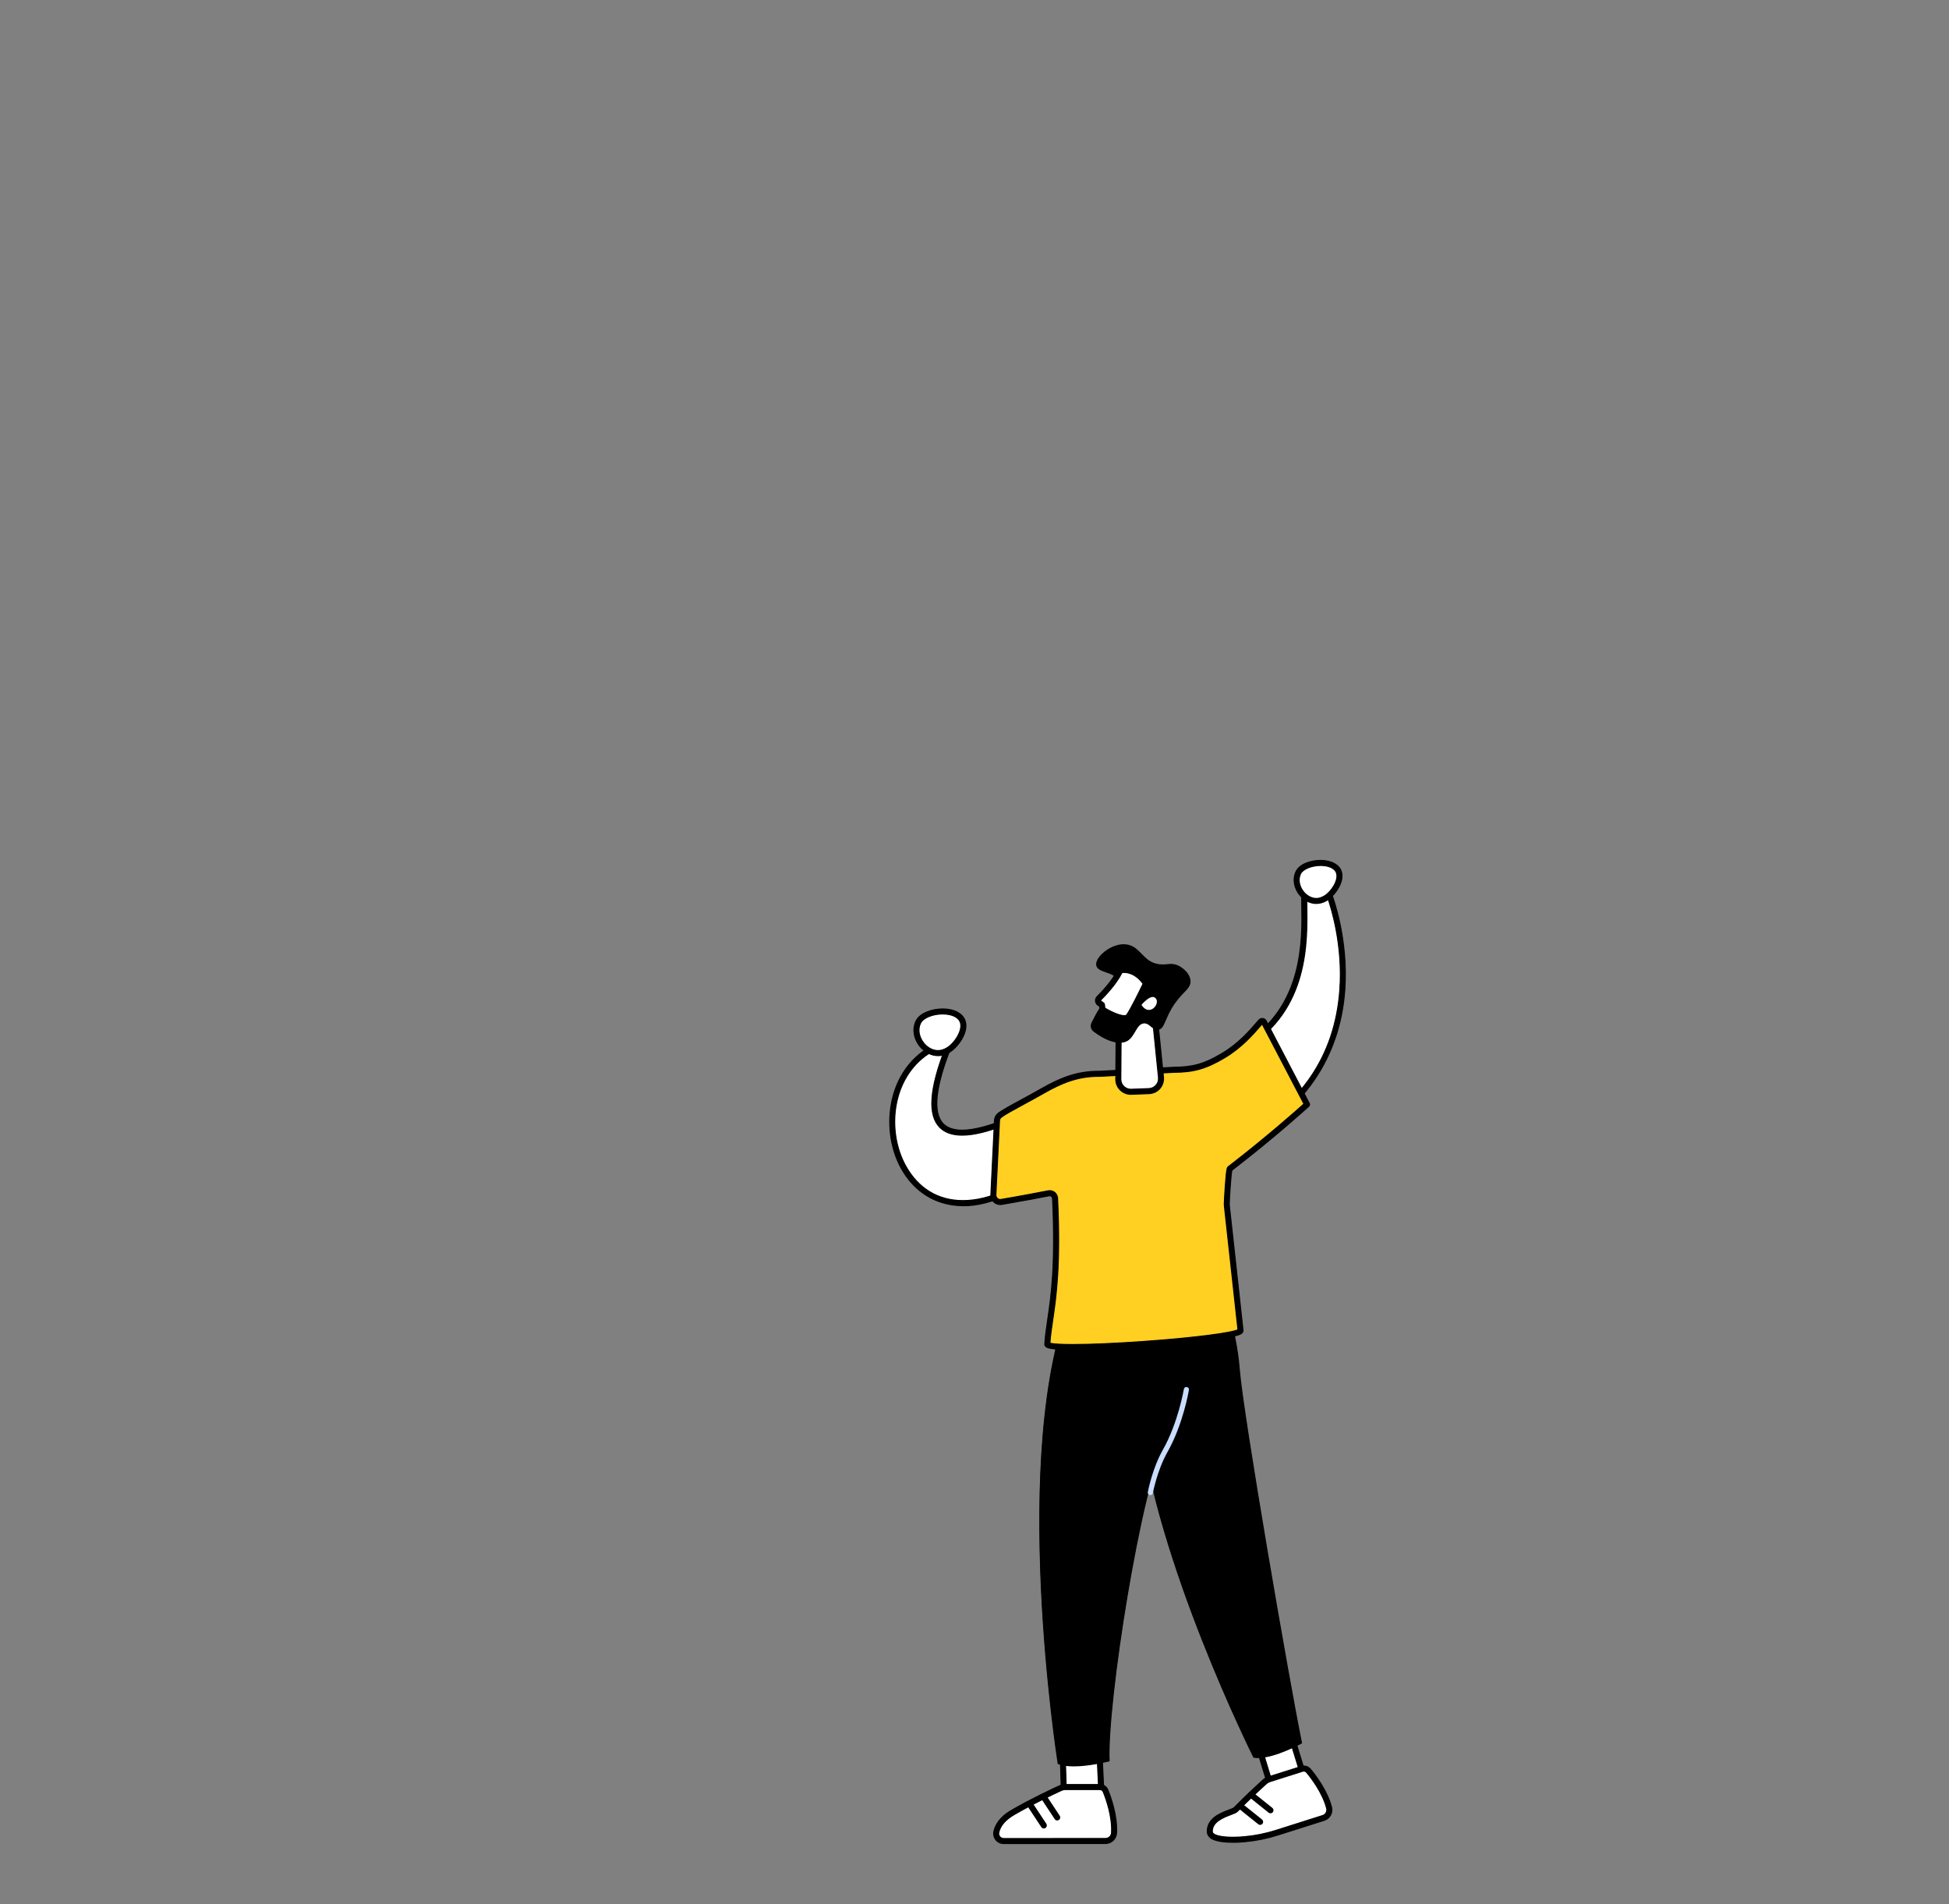 <?xml version="1.0" encoding="UTF-8"?>
<svg id="Illustration" xmlns="http://www.w3.org/2000/svg" viewBox="0 0 860.4 840.55">
  <rect x="0" y="0" width="860.4" height="840.55" fill="#808080" stroke="none"/>
  <defs>
    <style>
      .cls-1 {
        fill: #caddff;
      }

      .cls-2 {
        fill: #ffcf21;
      }

      .cls-3 {
        fill: #fff;
      }
    </style>
  </defs>
  <g>
    <g>
      <g>
        <polygon class="cls-3" points="551.58 757.49 561.57 790.35 576.17 786.14 565.55 751.61 551.58 757.49"/>
        <path d="M549.96,756.73l16.43-6.92,11.45,37.24-17.16,4.95-10.72-35.26ZM562.46,788.71l12.04-3.47-9.79-31.84-11.51,4.85,9.26,30.46Z"/>
        <path d="M550.2,756.84l16.06-6.76,11.32,36.83-16.78,4.83-10.61-34.9ZM564.84,753.13l-11.88,5,9.37,30.82,12.42-3.58-9.91-32.24Z"/>
      </g>
      <g>
        <path class="cls-3" d="M560.22,785.39l14.56-4.62c1.03-.33,2.16,0,2.86.83,2.29,2.73,7.24,9.24,9.1,16.31.51,1.93-.6,3.92-2.51,4.53l-20.69,6.56c-4.55,1.44-9.23,2.39-13.98,2.82,0,0-15.29,1.61-15.47-3.26-.26-6.99,10.04-8.39,11.43-9.8,5.29-5.42,10.83-10.48,12.87-12.31.53-.48,1.16-.84,1.84-1.05Z"/>
        <path d="M544.22,813.42c-3.49,0-8.08-.38-10.17-2.19-.81-.71-1.26-1.61-1.3-2.61-.22-6.12,6-8.48,9.72-9.89.76-.29,1.9-.72,2.1-.9,5.29-5.42,10.8-10.45,12.92-12.36.67-.61,1.46-1.06,2.33-1.33l14.56-4.62c.4-.13.81-.19,1.22-.19,1.18,0,2.3.52,3.06,1.43,2.17,2.59,7.42,9.41,9.37,16.83.69,2.62-.8,5.31-3.39,6.13l-20.69,6.56c-4.63,1.47-9.43,2.43-14.25,2.87-.61.06-2.81.28-5.46.28ZM575.59,781.98c-.14,0-.28.02-.41.06l-14.56,4.62c-.51.16-.96.42-1.35.77-2.11,1.9-7.58,6.9-12.81,12.25-.57.58-1.55.96-3.04,1.52-3.25,1.24-8.16,3.1-8.01,7.31,0,.19.06.42.38.7,1.13.98,4.25,1.54,8.56,1.54,1.72,0,3.52-.09,5.07-.25,4.65-.42,9.26-1.35,13.71-2.76l20.69-6.56c1.24-.39,1.95-1.68,1.62-2.92-1.81-6.89-6.78-13.34-8.83-15.79-.25-.3-.63-.48-1.02-.48Z"/>
        <path d="M534.18,811.07c-.77-.67-1.2-1.52-1.23-2.47-.22-5.97,5.92-8.3,9.59-9.69.86-.33,1.93-.73,2.16-.94,5.28-5.4,10.8-10.44,12.92-12.36.65-.59,1.41-1.02,2.26-1.29l14.56-4.62c1.48-.47,3.07,0,4.06,1.18,2.16,2.58,7.39,9.37,9.33,16.75.66,2.51-.77,5.1-3.26,5.89l-20.69,6.56c-4.62,1.46-9.4,2.43-14.21,2.86-.52.05-2.76.27-5.45.27-3.62,0-8.03-.4-10.04-2.15ZM575.12,781.85l-14.56,4.62c-.53.17-1.01.44-1.43.82-2.11,1.9-7.58,6.9-12.82,12.26-.54.55-1.51.92-2.98,1.48-3.3,1.25-8.29,3.15-8.13,7.5,0,.21.07.51.45.84,2.08,1.81,9.55,1.78,13.79,1.33,4.66-.42,9.28-1.35,13.74-2.77l20.69-6.56c1.34-.42,2.11-1.81,1.76-3.16-1.82-6.93-6.81-13.41-8.87-15.87-.3-.35-.73-.55-1.18-.55-.16,0-.32.02-.47.07Z"/>
      </g>
      <path d="M560.86,800.4c-.3,0-.6-.1-.83-.29l-8.57-6.87c-.28-.22-.45-.54-.49-.89-.04-.35.06-.7.28-.98.25-.32.63-.5,1.04-.5.3,0,.6.1.83.29l8.57,6.87c.28.22.45.54.49.89.04.35-.06.7-.28.98-.25.32-.63.5-1.04.5Z"/>
      <path d="M560.86,800.2c.33,0,.66-.15.88-.42.39-.49.31-1.2-.18-1.59l-8.57-6.87c-.49-.39-1.2-.31-1.59.17-.39.49-.31,1.2.18,1.59l8.57,6.87c.21.17.46.25.71.25Z"/>
      <path d="M556.29,805.51c-.3,0-.6-.1-.83-.29l-8.57-6.87c-.28-.22-.45-.54-.49-.89s.06-.7.28-.98c.25-.32.63-.5,1.04-.5.3,0,.6.1.83.29l8.57,6.87c.28.22.45.54.49.89.04.35-.06.7-.28.98-.25.32-.63.5-1.04.5Z"/>
      <path d="M556.29,805.31c.33,0,.66-.15.88-.42.39-.49.31-1.2-.17-1.59l-8.57-6.87c-.49-.39-1.2-.31-1.59.17-.39.49-.31,1.2.17,1.59l8.57,6.87c.21.17.46.25.71.25Z"/>
    </g>
    <g>
      <g>
        <polygon class="cls-3" points="468.9 765.73 469.59 789.18 486.1 789.17 484.95 764.68 468.9 765.73"/>
        <path d="M467.53,764.48l18.68-1.21,1.29,27.23h-19.2s-.77-26.02-.77-26.02ZM470.88,787.85h13.82s-1.03-21.75-1.03-21.75l-13.42.87.62,20.88Z"/>
        <path d="M467.73,764.67l18.29-1.19,1.27,26.82h-18.79s-.76-25.63-.76-25.63ZM483.87,765.89l-13.81.9.63,21.26h14.23s-1.05-22.16-1.05-22.16Z"/>
      </g>
      <g>
        <path class="cls-3" d="M470.24,788.82h15.33c1.09,0,2.07.65,2.48,1.67,1.36,3.34,4.13,11.13,3.76,18.53-.1,2.02-1.76,3.61-3.77,3.61l-44.98.02c-2.07,0-3.64-1.91-3.23-3.95.5-2.45,2.2-5.67,7.14-8.57,7.98-4.69,18.02-9.39,21.18-10.84.66-.3,1.37-.46,2.09-.46Z"/>
        <path d="M443.06,813.98c-1.39,0-2.69-.62-3.57-1.7-.88-1.08-1.23-2.49-.96-3.85.51-2.53,2.27-6.23,7.77-9.46,8.1-4.76,18.35-9.55,21.3-10.9.84-.38,1.73-.58,2.64-.58h15.33c1.64,0,3.09.98,3.71,2.5,1.29,3.16,4.25,11.35,3.86,19.1-.14,2.73-2.38,4.87-5.1,4.87l-44.99.02ZM485.57,790.15h-15.33c-.53,0-1.05.12-1.53.34-2.92,1.34-13.05,6.07-21.06,10.78-3.68,2.16-5.93,4.82-6.51,7.69-.12.58.03,1.18.41,1.64.37.46.93.72,1.51.72l44.98-.02c1.3,0,2.38-1.03,2.44-2.34.36-7.22-2.44-14.97-3.67-17.96-.21-.51-.7-.84-1.25-.84v-.2.2Z"/>
        <path d="M439.64,812.15c-.85-1.03-1.18-2.38-.92-3.68.5-2.49,2.24-6.13,7.67-9.32,8.09-4.76,18.34-9.54,21.28-10.89.81-.37,1.67-.56,2.56-.56h15.33s0,0,0,0c1.55,0,2.94.93,3.53,2.38,1.28,3.15,4.23,11.3,3.85,19.02-.13,2.62-2.28,4.68-4.9,4.68l-44.98.02h0c-1.33,0-2.57-.59-3.42-1.62ZM485.57,789.95h-15.33c-.56,0-1.1.13-1.62.36-2.92,1.34-13.08,6.08-21.08,10.79-3.73,2.19-6.01,4.9-6.6,7.82-.13.64.03,1.3.45,1.8.41.51,1.02.79,1.67.79h0l44.98-.02c1.41,0,2.57-1.11,2.64-2.53.36-7.26-2.45-15.04-3.68-18.05-.24-.59-.8-.97-1.43-.97h0Z"/>
      </g>
      <path d="M466.72,803.56c-.45,0-.86-.22-1.11-.6l-6.12-9.26c-.4-.61-.24-1.44.38-1.84.22-.14.47-.22.73-.22.45,0,.86.22,1.11.6l6.12,9.26c.4.61.23,1.44-.38,1.84-.22.14-.47.22-.73.22Z"/>
      <path d="M466.72,803.36c.21,0,.43-.06.62-.19.52-.34.66-1.05.32-1.57l-6.12-9.26c-.34-.52-1.04-.67-1.57-.32-.52.34-.66,1.05-.32,1.57l6.12,9.26c.22.33.58.51.94.51Z"/>
      <path d="M460.8,807.09c-.45,0-.87-.22-1.11-.6l-6.12-9.26c-.2-.3-.26-.65-.19-1,.07-.35.27-.65.57-.84.22-.15.47-.22.73-.22.45,0,.86.22,1.11.6l6.12,9.26c.4.61.23,1.44-.38,1.84-.22.14-.47.22-.73.22Z"/>
      <path d="M460.8,806.89c.21,0,.43-.06.62-.19.52-.34.66-1.05.32-1.57l-6.12-9.26c-.34-.52-1.04-.67-1.57-.32-.52.34-.66,1.05-.32,1.57l6.12,9.26c.22.33.58.51.94.51Z"/>
    </g>
    <g>
      <path d="M555.33,776.02c-.66,0-1.29-.05-1.87-.14l-.1-.02-.05-.09c-.43-.86-43.37-86.95-50.34-150.46-4.1-37.32-5.9-58.38-5.07-59.31l.06-.07.13-.02c.07,0,.14.03.2.1l39.95-.02.05.13c.08.19,7.57,19.07,9.01,38.17,1.5,19.71,21.8,137.22,27.49,165.05l.03.14-.13.07c-.12.06-11.62,6.45-19.37,6.45Z"/>
      <path d="M538.1,566.2s7.54,18.82,9,38.11c1.46,19.29,21.49,135.74,27.49,165.08,0,0-13.44,7.52-21.1,6.29,0,0-43.27-86.18-50.32-150.39-7.05-64.2-4.99-59.08-4.99-59.08l39.93-.02Z"/>
      <path d="M473.98,779.69c-2.87,0-5.2-.34-6.93-1.02l-.11-.04-.02-.11c-.22-1.38-21.63-138.6,6.02-205.62l.05-.12,52.02.47v.18c.04.35,2.31,35.12-9.64,59.47-11.86,24.18-26.58,119.02-25.52,144.38v.16s-.15.04-.15.04c-.08.02-8.49,2.22-15.72,2.22Z"/>
      <path d="M524.82,573.43s2.43,34.78-9.64,59.37c-12.06,24.59-26.55,120.16-25.54,144.47,0,0-15.28,4.04-22.52,1.21,0,0-21.95-137.77,6-205.51l51.7.47Z"/>
      <path class="cls-1" d="M507.83,659.96c.53,0,1.01-.38,1.11-.92.02-.1,1.9-10.06,6.42-18.04,6.89-12.18,9.4-26.84,9.5-27.46.1-.62-.31-1.2-.93-1.3-.62-.1-1.2.31-1.3.93-.02.15-2.55,14.89-9.24,26.72-4.71,8.32-6.59,18.32-6.67,18.74-.11.61.29,1.2.91,1.32.07.01.14.02.21.02Z"/>
    </g>
  </g>
  <g>
    <g>
      <g>
        <path class="cls-3" d="M523.61,488.66l7.18-7.96c3.1-7.9,11.72-14.75,18.96-19.17,30.03-18.36,25.81-53.21,25.99-67.32l11.43,1.77s28.13,73.19-41.14,108.17l-22.42-15.48Z"/>
        <path d="M546.03,505.47c-.27,0-.53-.08-.75-.24l-22.42-15.48c-.32-.22-.52-.56-.57-.94-.04-.38.08-.76.33-1.04l7.04-7.81c3.58-8.89,13.69-16.08,19.39-19.57,26.2-16.01,25.68-45.29,25.4-61.02-.04-2.03-.06-3.69-.05-5.18,0-.39.18-.75.47-1,.24-.2.54-.31.86-.31.07,0,.13,0,.2.02l11.43,1.77c.47.07.87.39,1.04.84.07.19,7.12,18.84,5.49,41.54-1.51,21.03-10.93,49.94-47.27,68.29-.19.09-.39.14-.6.14ZM546.14,502.59c27.8-14.28,42.98-36.38,45.11-65.67,1.43-19.69-3.87-36.32-5.06-39.76l-9.12-1.41c0,1.05.03,2.2.05,3.46v.11c.29,16.26.83,46.53-26.67,63.33-5.48,3.35-15.16,10.21-18.42,18.52-.06.15-.14.28-.25.4l-6.17,6.84,20.53,14.17Z"/>
        <path d="M545.39,505.07l-22.42-15.48c-.27-.18-.44-.48-.48-.8-.04-.32.07-.65.28-.89l7.04-7.81c3.59-8.89,13.64-16.05,19.35-19.53,26.29-16.07,25.78-45.42,25.5-61.19-.03-1.97-.06-3.66-.05-5.18,0-.33.15-.64.4-.85.25-.21.58-.3.9-.25l11.43,1.77c.4.06.74.33.88.71.07.19,7.11,18.79,5.48,41.45-1.5,20.98-10.91,49.82-47.16,68.13-.16.08-.34.12-.51.12-.23,0-.45-.07-.64-.2ZM576.86,395.52c0,1.15.03,2.41.05,3.81.29,16.22.82,46.41-26.58,63.16-5.5,3.36-15.22,10.25-18.5,18.62-.05.13-.12.24-.21.34l-6.32,7.01,20.81,14.37c27.94-14.31,43.19-36.48,45.32-65.89,1.44-19.9-3.94-36.6-5.11-39.95l-9.47-1.47Z"/>
      </g>
      <g>
        <path class="cls-3" d="M583.17,397.37c.65-.2,1.31-.49,1.99-.88,3.26-1.89,7.47-7.92,5.78-11.85-2.43-5.63-15.37-4.45-17.79.55-2.93,6.06,3.47,14.22,10.02,12.18Z"/>
        <path d="M581.1,399.02c-2.68,0-5.34-1.31-7.3-3.58-2.76-3.2-3.49-7.45-1.85-10.83,1.69-3.48,6.73-5.04,10.99-5.04.14,0,.27,0,.41,0,4.33.1,7.62,1.79,8.81,4.54,2.11,4.9-2.9,11.54-6.33,13.53-.74.43-1.5.77-2.25,1-.8.25-1.63.38-2.47.38ZM583.03,382.24c-3.91,0-7.73,1.55-8.69,3.54-1.17,2.42-.59,5.53,1.47,7.93,1.44,1.67,3.41,2.66,5.28,2.66h0c.56,0,1.13-.09,1.67-.26.56-.18,1.14-.43,1.72-.77,2.97-1.71,6.56-7.06,5.22-10.17-.76-1.76-3.16-2.86-6.42-2.93h-.26Z"/>
        <path d="M573.95,395.31c-2.71-3.14-3.42-7.31-1.82-10.61,1.7-3.51,7.02-5.02,11.21-4.92,4.25.09,7.48,1.74,8.63,4.42,2.07,4.8-2.87,11.32-6.25,13.27-.73.42-1.48.75-2.21.98-.79.25-1.6.37-2.41.37-2.6,0-5.19-1.24-7.15-3.51ZM584.59,395.51c3.03-1.75,6.68-7.23,5.31-10.42-.79-1.84-3.26-2.98-6.6-3.05-4.09-.07-8.09,1.51-9.13,3.65-1.21,2.49-.62,5.69,1.5,8.15,1.54,1.79,4.24,3.38,7.17,2.46.58-.18,1.17-.44,1.76-.78Z"/>
      </g>
    </g>
    <g>
      <g>
        <path class="cls-3" d="M409.48,464.07c-31.32,20.45-13.6,84.78,34.83,62.31l3.2-32.59c-41.86,18.05-38.99-6.71-28.12-33.39l-9.91,3.67Z"/>
        <path d="M425.23,532.43c-3.31,0-6.52-.48-9.55-1.43-7.58-2.37-13.81-7.62-18-15.18-8.97-16.18-6.67-41.28,11.07-52.86.08-.05.17-.1.26-.13l9.91-3.67c.15-.06.3-.08.46-.08.36,0,.71.15.96.4.37.38.48.94.28,1.43-7.52,18.48-8.84,30.29-3.93,35.1,1.79,1.75,4.5,2.64,8.05,2.64,5.41,0,12.9-2.04,22.24-6.07.17-.07.34-.11.53-.11.28,0,.56.09.79.26.38.28.59.74.54,1.21l-3.2,32.6c-.05.47-.34.88-.76,1.08-6.92,3.21-13.52,4.84-19.64,4.84ZM410.06,465.27c-16.36,10.78-18.42,34.18-10.05,49.25,5.52,9.95,14.2,15.21,25.1,15.21h0c5.63,0,11.67-1.43,17.95-4.25l2.9-29.61c-8.84,3.65-15.79,5.42-21.23,5.42h0c-4.26,0-7.6-1.14-9.9-3.4-5.57-5.46-4.85-16.98,2.22-35.22l-6.98,2.59Z"/>
        <path d="M415.74,530.81c-7.53-2.36-13.72-7.57-17.89-15.09-8.93-16.1-6.64-41.08,11-52.6.07-.05.15-.08.23-.11l9.91-3.68c.42-.16.89-.05,1.21.27.31.32.4.8.24,1.21-7.56,18.56-8.86,30.44-3.88,35.32,4.59,4.5,14.86,3.36,30.51-3.39.37-.16.79-.11,1.11.12.32.24.5.63.46,1.02l-3.2,32.6c-.04.4-.29.75-.65.92-6.92,3.21-13.46,4.82-19.55,4.82-3.3,0-6.47-.47-9.49-1.42ZM446.19,495.57c-15.81,6.57-26.03,7.28-31.23,2.19-5.55-5.43-4.76-17.03,2.42-35.42l-7.4,2.75c-16.49,10.87-18.58,34.36-10.16,49.54,8.52,15.35,24.71,19.44,43.41,11l2.95-30.05Z"/>
      </g>
      <g>
        <path class="cls-3" d="M416.35,464.5c.71-.22,1.44-.54,2.18-.97,3.58-2.07,8.19-8.67,6.33-12.98-2.66-6.17-16.83-4.87-19.49.6-3.21,6.64,3.8,15.58,10.98,13.34Z"/>
        <path d="M414.09,466.18c-2.9,0-5.78-1.41-7.9-3.88-2.99-3.47-3.78-8.07-2.01-11.72,1.81-3.74,7.47-5.45,11.95-5.45h.42c4.69.11,8.26,1.94,9.54,4.9,2.29,5.31-3.16,12.51-6.89,14.66-.81.47-1.63.83-2.44,1.09-.86.27-1.76.41-2.66.41h0ZM416.11,447.79c-4.35,0-8.45,1.7-9.54,3.95-1.3,2.69-.66,6.16,1.63,8.82,1.59,1.85,3.79,2.96,5.88,2.96.63,0,1.26-.1,1.87-.29.62-.19,1.27-.48,1.91-.85,3.29-1.9,7.26-7.84,5.77-11.3-.85-1.98-3.53-3.21-7.15-3.29h-.38Z"/>
        <path d="M406.34,462.17c-2.94-3.41-3.72-7.93-1.98-11.5,1.76-3.64,7.45-5.44,12.19-5.33,4.61.1,8.11,1.89,9.36,4.77,2.24,5.2-3.13,12.28-6.8,14.41-.79.46-1.6.82-2.4,1.07-.85.27-1.73.4-2.6.4-2.81,0-5.63-1.35-7.75-3.81ZM406.39,451.65c-1.34,2.77-.69,6.31,1.66,9.04,1.71,1.99,4.7,3.75,7.97,2.73h0c.64-.2,1.3-.49,1.95-.87,3.35-1.93,7.39-8.01,5.86-11.55-.88-2.05-3.62-3.32-7.33-3.41-.13,0-.25,0-.38,0-4.45,0-8.58,1.71-9.72,4.06Z"/>
      </g>
    </g>
    <g>
      <path class="cls-2" d="M440.12,494.58c.04-.87.45-1.67,1.12-2.22,2.43-1.98,11.24-6.38,18.81-10.71,8.36-4.79,15.77-7.79,25.4-7.67l32.61-1.77c9.09-.04,14.32-1.74,21.88-6.22,8.83-5.23,14.42-12.61,16.65-15.05.41-.45,1.13-.35,1.41.19l19.01,36.38s-14.7,13.42-34.09,28.33c-.62.47-1.43,15.31-1.35,16.09l6.07,55.34c.5,3.84-85.57,10.03-85.32,6.02.8-12.92,5.33-23.66,3.42-64.32-.07-1.46-1.4-2.52-2.83-2.24-4.13.8-12.44,2.38-20.84,3.81-1.92.33-3.66-1.21-3.56-3.16l1.6-32.79Z"/>
      <path d="M473.77,595.92c-6.67,0-10.53-.36-11.8-1.08-.93-.54-.98-1.32-.96-1.63.22-3.57.72-6.92,1.29-10.8,1.49-10.09,3.52-23.89,2.13-53.37-.01-.31-.16-.6-.41-.8-.18-.15-.4-.22-.63-.22-.07,0-.14,0-.21.02-4.15.81-12.38,2.37-20.87,3.82-.25.04-.5.06-.75.06-1.06,0-2.09-.39-2.89-1.11-1-.89-1.54-2.16-1.47-3.5l1.6-32.79c.06-1.24.65-2.4,1.62-3.19,1.63-1.33,5.76-3.57,10.53-6.16,2.79-1.51,5.67-3.08,8.45-4.67,8.23-4.71,15.71-7.85,25.49-7.85h.52s32.65-1.77,32.65-1.77c8.51-.04,13.47-1.45,21.21-6.03,7.34-4.35,12.39-10.23,15.11-13.39.48-.56.9-1.04,1.23-1.41.41-.45,1.01-.71,1.62-.71.09,0,.18,0,.27.02.71.09,1.34.53,1.67,1.17l19.01,36.38c.28.54.16,1.19-.28,1.6-.14.13-14.76,13.45-33.88,28.18-.46,2.1-1.19,14.01-1.13,15.12l6.07,55.3c.05.38,0,1.13-.91,1.73-4.36,2.92-39.13,5.45-43.08,5.73-4.48.32-19.97,1.36-31.21,1.36ZM463.71,592.69c1.32.37,4.81.57,9.9.57,7.91,0,19.09-.49,31.5-1.37,23.48-1.68,38.35-3.81,41.16-5.08l-6.01-54.73c-.07-.65.19-5.38.41-8.39.57-8.22.91-8.47,1.45-8.89,16.8-12.93,30.39-25.01,33.24-27.58l-18.23-34.87c-.22.25-.46.54-.73.85-2.82,3.28-8.06,9.38-15.77,13.95-8.12,4.81-13.58,6.36-22.49,6.4l-32.67,1.77h-.55c-9.21,0-16.33,2.99-24.19,7.49-2.83,1.62-5.71,3.18-8.51,4.7-4.48,2.43-8.69,4.72-10.13,5.89-.38.31-.61.77-.63,1.26l-1.6,32.78c-.03.53.19,1.03.58,1.38.32.28.72.44,1.14.44.1,0,.19,0,.29-.03,8.38-1.42,16.63-3,20.81-3.81.23-.04.47-.07.71-.07.83,0,1.64.28,2.29.79.85.67,1.37,1.68,1.42,2.76,1.4,29.75-.66,43.7-2.16,53.89-.53,3.61-.99,6.7-1.22,9.9Z"/>
      <path d="M462.07,594.66c-.83-.48-.88-1.17-.86-1.44.22-3.56.71-6.91,1.29-10.79,1.49-10.09,3.52-23.91,2.13-53.41-.02-.37-.19-.72-.48-.94-.29-.23-.65-.31-1.01-.24-4.17.81-12.43,2.38-20.86,3.82-1.26.22-2.52-.15-3.48-.99-.95-.85-1.47-2.06-1.4-3.34l1.6-32.79c.06-1.19.62-2.3,1.54-3.04,1.62-1.32,5.74-3.55,10.5-6.14,2.79-1.52,5.68-3.09,8.46-4.67,8.36-4.78,15.96-7.93,25.91-7.82l32.66-1.77c8.55-.04,13.53-1.46,21.3-6.06,7.37-4.36,12.44-10.26,15.16-13.43.48-.56.89-1.04,1.23-1.4.44-.48,1.08-.71,1.73-.63.65.08,1.22.48,1.52,1.06l19.01,36.38c.24.45.14,1.01-.24,1.36-.15.13-14.84,13.51-33.92,28.21-.49,2.01-1.21,14.2-1.15,15.25l6.07,55.31c.04.34,0,1-.82,1.55-4.3,2.88-39.04,5.42-42.99,5.7-4.28.3-19.94,1.36-31.2,1.36-5.74,0-10.34-.27-11.7-1.06ZM540.46,532.05c-.07-.61.19-5.28.41-8.36.57-8.13.89-8.37,1.38-8.75,16.87-12.97,30.32-24.95,33.37-27.69l-18.44-35.27c-.27.3-.58.66-.93,1.07-2.81,3.27-8.04,9.35-15.72,13.91-8.08,4.79-13.54,6.34-22.39,6.38l-32.68,1.77c-9.49-.12-16.79,2.92-24.83,7.52-2.8,1.6-5.7,3.18-8.5,4.7-4.47,2.43-8.7,4.72-10.16,5.91-.42.34-.68.85-.71,1.4l-1.6,32.78c-.03.59.21,1.15.65,1.54.44.39,1.02.56,1.6.46,8.41-1.43,16.65-3,20.81-3.81,1-.19,2.03.06,2.83.69.81.63,1.3,1.59,1.35,2.62,1.4,29.72-.66,43.67-2.16,53.85-.54,3.63-1,6.8-1.23,10.07,2.73.91,17.71.96,41.63-.75,24.02-1.72,38.88-3.89,41.36-5.16l-6.02-54.87ZM546.53,587.39v-.03s0,.02,0,.03Z"/>
    </g>
  </g>
  <g>
    <g>
      <path class="cls-3" d="M509.86,449.29l2.65,26.16c.37,3.2-2.06,6.04-5.28,6.17l-7.8.3c-3.16.12-5.77-2.42-5.75-5.57l.19-24.98,16-2.08Z"/>
      <path d="M499.2,483.26c-1.79,0-3.48-.69-4.77-1.94-1.36-1.32-2.1-3.09-2.08-4.98l.19-24.98c0-.66.5-1.22,1.16-1.31l16-2.08c.06,0,.12-.01.17-.01.29,0,.59.1.82.29.28.22.46.56.5.91l2.64,26.14c.22,1.89-.36,3.81-1.6,5.26-1.24,1.45-3.04,2.32-4.95,2.39l-7.8.3c-.09,0-.18,0-.28,0ZM495.01,476.36c0,1.16.44,2.24,1.28,3.05.79.76,1.83,1.18,2.93,1.18h.16s7.8-.3,7.8-.3c1.18-.05,2.26-.57,3.03-1.47.77-.9,1.12-2.05.98-3.24l-2.51-24.8-13.49,1.75-.18,23.82Z"/>
      <path d="M494.57,481.17c-1.32-1.28-2.04-3-2.02-4.84l.19-24.98c0-.56.43-1.04.99-1.11l15.99-2.08c.3-.04.61.05.85.23.24.19.39.47.42.77l2.64,26.14c.21,1.84-.35,3.7-1.56,5.11-1.2,1.41-2.95,2.25-4.8,2.32l-7.8.3c-.09,0-.18,0-.27,0-1.74,0-3.37-.66-4.63-1.88ZM494.99,452.36l-.18,23.99c-.01,1.21.46,2.35,1.34,3.2.87.85,2.02,1.28,3.24,1.24l7.8-.3c1.24-.05,2.37-.59,3.17-1.54.81-.94,1.17-2.14,1.03-3.39l-2.53-25-13.86,1.8Z"/>
    </g>
    <path d="M494.43,460.29c-2.32,0-6.22-.85-11.66-4.93-1.21-.91-1.6-2.55-.93-3.9.85-1.72,1.86-3.71,2.99-5.56,2.49-4.06,4.63-6.57,6.2-8.4,1.83-2.14,2.74-3.21,2.36-4.6-.58-2.09-2.88-2.89-5.1-3.66-2.08-.73-4.05-1.41-4.35-3.14-.2-1.15.38-2.61,1.64-4.12,2.09-2.49,6.26-5.18,10.47-5.18.42,0,.85.03,1.25.08,3.04.41,4.8,2.22,6.67,4.14,2,2.06,4.08,4.19,7.94,4.62.44.05.88.07,1.34.07.74,0,1.39-.06,2.03-.12.58-.06,1.13-.11,1.7-.11,1.15,0,2.14.23,3.2.74,1.84.88,5.04,3.25,5.36,6.54.22,2.23-1.01,3.5-2.86,5.42-1.56,1.61-3.49,3.62-5.48,7.03-1.14,1.96-1.89,3.69-2.49,5.09-1.04,2.41-1.73,4-3.38,4.26-.14.02-.28.03-.42.03-1.11,0-1.97-.72-2.8-1.41-.85-.71-1.73-1.45-2.9-1.45-.08,0-.16,0-.24,0-1.77.14-2.77,1.84-3.82,3.63-1,1.71-2.04,3.48-3.87,4.34-.78.37-1.76.56-2.85.56Z"/>
    <path d="M497.28,417.09c6.27.85,7.13,7.93,14.62,8.75,3.43.38,5.16-.9,8.2.56,2.01.97,4.95,3.3,5.25,6.38.38,3.93-3.92,4.78-8.32,12.34-3.09,5.31-3.27,8.86-5.73,9.25-2.48.39-3.6-3.04-6.34-2.82-3.55.29-4.01,6.22-7.76,7.99-2.36,1.12-7.31.89-14.3-4.35-1.13-.85-1.5-2.38-.87-3.65.81-1.62,1.84-3.67,2.99-5.54,5.47-8.92,9.34-10.43,8.58-13.16-1.17-4.19-8.86-3.41-9.45-6.78-.62-3.5,6.71-9.85,13.14-8.98Z"/>
    <g>
      <path class="cls-3" d="M505.9,434.15s-5.51,11.58-7.62,14.47c-2.11,2.89-11.57-2.98-11.57-2.98l-.23-2.08-1.13-.74c-.35-.23-.58-.6-.62-1.02-.04-.42.11-.83.4-1.12,2.28-2.26,7.12-7.39,9.47-12.39,0,0,6.39-1.63,11.31,5.86Z"/>
      <path d="M496.26,450.74c-3.49,0-8.34-2.78-10.26-3.97-.35-.22-.58-.57-.62-.98l-.16-1.46-.6-.39c-.69-.45-1.14-1.18-1.22-2-.08-.82.21-1.62.79-2.21,2-1.99,6.91-7.13,9.2-12.01.17-.36.49-.62.88-.72.19-.05.87-.19,1.9-.19,2.43,0,7.07.86,10.85,6.61.25.39.29.88.09,1.3-.23.48-5.59,11.73-7.75,14.68-.65.89-1.69,1.34-3.09,1.34ZM487.96,444.84c3.25,1.93,6.67,3.27,8.35,3.27h0c.31,0,.72-.05.89-.28,1.71-2.34,5.85-10.83,7.16-13.56-3.01-4.18-6.43-4.81-8.21-4.81-.26,0-.49.01-.67.03-2.48,4.88-6.96,9.69-9.42,12.13l1.14.82c.33.22.55.57.6.97l.16,1.43Z"/>
      <path d="M486.11,446.6c-.29-.18-.49-.49-.53-.84l-.17-1.55-.68-.44c-.64-.42-1.05-1.09-1.13-1.85-.08-.76.19-1.5.73-2.04,2.01-1.99,6.93-7.16,9.24-12.07.14-.31.42-.53.74-.61.29-.07,7.23-1.73,12.53,6.34.22.33.25.75.08,1.11-.23.48-5.58,11.71-7.73,14.65-.66.9-1.7,1.26-2.92,1.26-3.46,0-8.36-2.83-10.15-3.94ZM495.36,429.3c-2.44,4.87-6.92,9.68-9.43,12.17-.06.06-.08.13-.07.21,0,.08.05.14.11.19l1.13.74c.28.18.47.49.51.82l.17,1.53c3.97,2.37,8.75,4.15,9.59,2.99,1.76-2.41,6.09-11.32,7.23-13.7-3.61-5.09-7.83-5.1-9.24-4.94Z"/>
    </g>
    <path class="cls-3" d="M503.91,443.56s4.35-5.32,6.35-2.83c2,2.49-2.93,8.23-6.35,2.83Z"/>
  </g>
</svg>